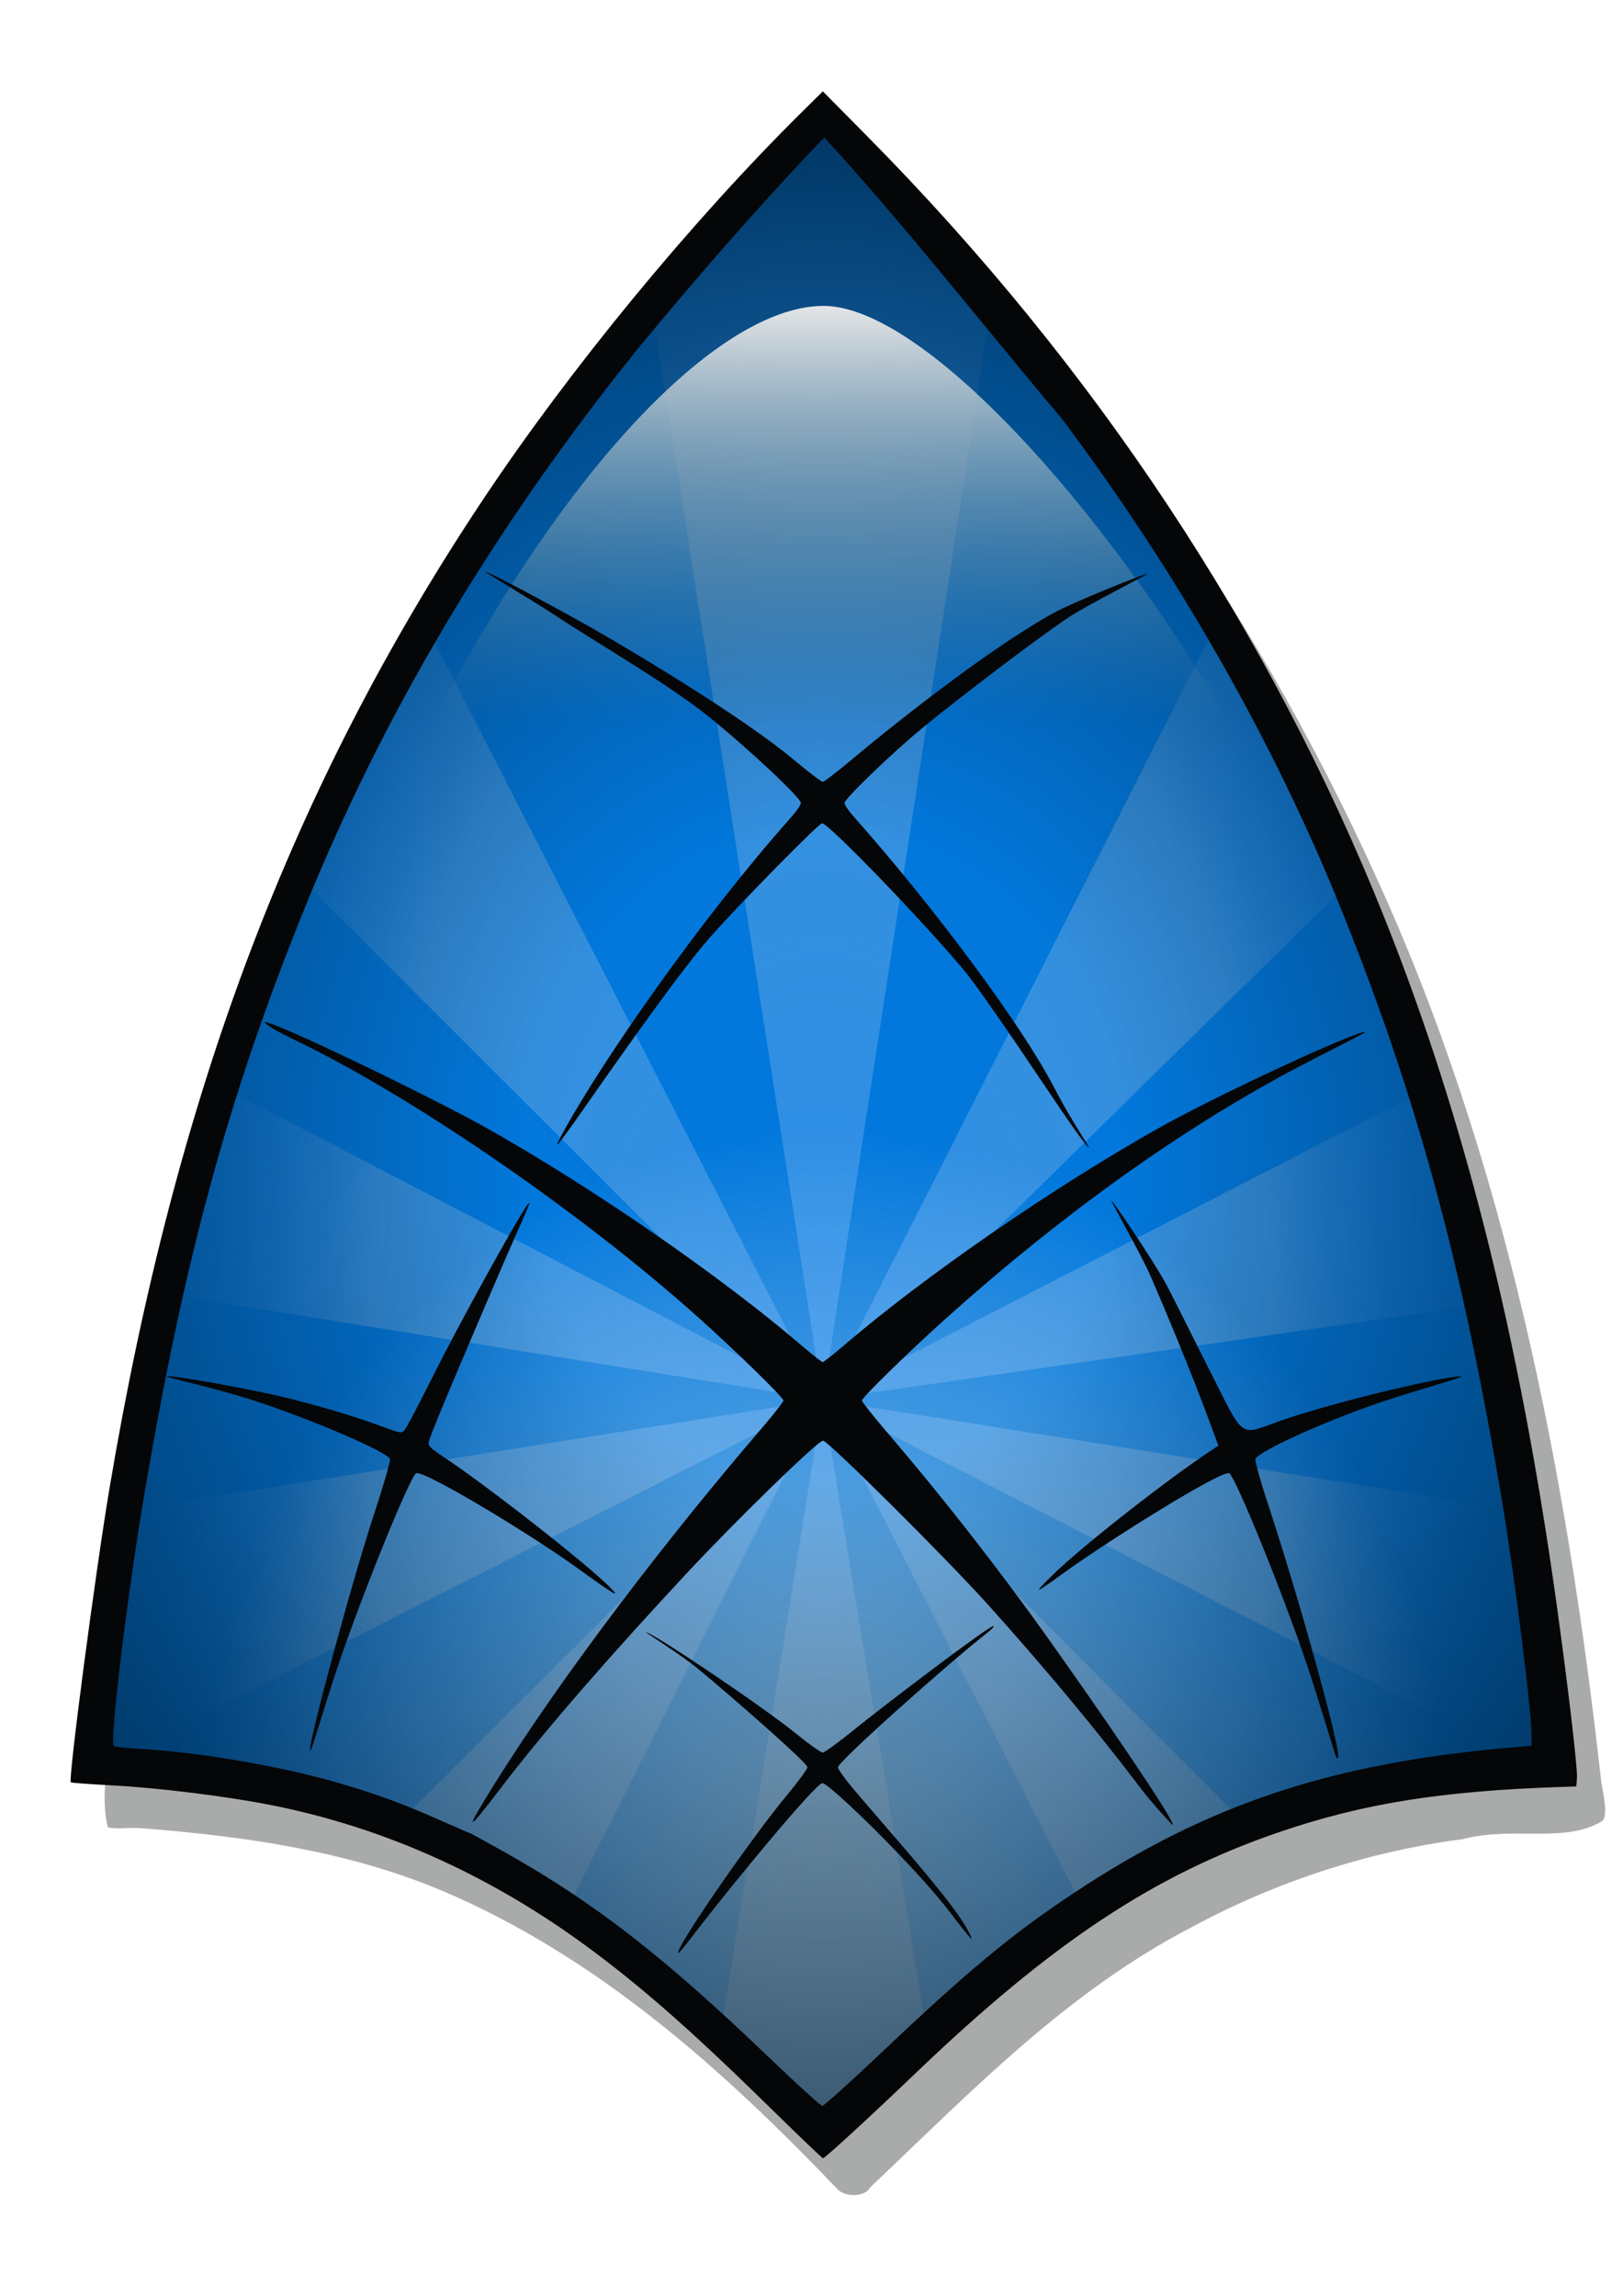 <?xml version="1.0" encoding="UTF-8" standalone="no"?>
<!-- Created with Inkscape (http://www.inkscape.org/) -->
<svg
   xmlns:dc="http://purl.org/dc/elements/1.1/"
   xmlns:cc="http://creativecommons.org/ns#"
   xmlns:rdf="http://www.w3.org/1999/02/22-rdf-syntax-ns#"
   xmlns:svg="http://www.w3.org/2000/svg"
   xmlns="http://www.w3.org/2000/svg"
   xmlns:xlink="http://www.w3.org/1999/xlink"
   xmlns:sodipodi="http://sodipodi.sourceforge.net/DTD/sodipodi-0.dtd"
   xmlns:inkscape="http://www.inkscape.org/namespaces/inkscape"
   width="744.094"
   height="1052.362"
   id="svg2"
   sodipodi:version="0.32"
   inkscape:version="0.46"
   sodipodi:docname="synfig_icon.svg"
   inkscape:output_extension="org.inkscape.output.svg.inkscape"
   version="1.0"
   style="display:inline;enable-background:new"
   enable-background="new">
  <defs
     id="defs4">
    <linearGradient
       id="linearGradient3854">
      <stop
         id="stop3856"
         offset="0"
         style="stop-color:#e4e6e8;stop-opacity:1;" />
      <stop
         style="stop-color:#4f7b8c;stop-opacity:0;"
         offset="1"
         id="stop3858" />
    </linearGradient>
    <linearGradient
       id="linearGradient3821">
      <stop
         style="stop-color:#000000;stop-opacity:0;"
         offset="0"
         id="stop3823" />
      <stop
         id="stop3825"
         offset="0.199"
         style="stop-color:#000000;stop-opacity:0;" />
      <stop
         style="stop-color:#000000;stop-opacity:1;"
         offset="1"
         id="stop3827" />
    </linearGradient>
    <linearGradient
       id="linearGradient2427">
      <stop
         style="stop-color:#a6c0ce;stop-opacity:1;"
         offset="0"
         id="stop2429" />
      <stop
         id="stop2433"
         offset="1"
         style="stop-color:#ffffff;stop-opacity:0;" />
    </linearGradient>
    <linearGradient
       id="linearGradient3630">
      <stop
         id="stop3638"
         offset="0"
         style="stop-color:#469ff9;stop-opacity:1" />
      <stop
         style="stop-color:#c2cfdc;stop-opacity:0.498;"
         offset="0.673"
         id="stop3642" />
      <stop
         style="stop-color:#47a0fa;stop-opacity:0;"
         offset="1"
         id="stop3634" />
    </linearGradient>
    <radialGradient
       inkscape:collect="always"
       xlink:href="#linearGradient3630"
       id="radialGradient3636"
       cx="377.238"
       cy="603.788"
       fx="377.238"
       fy="603.788"
       r="329.176"
       gradientTransform="matrix(4.8417716e-8,-1.8,0.937,-6.2464348e-8,-188.718,1320.5)"
       gradientUnits="userSpaceOnUse" />
    <radialGradient
       inkscape:collect="always"
       xlink:href="#linearGradient2427"
       id="radialGradient3208"
       cx="1760.704"
       cy="513.244"
       fx="1760.704"
       fy="513.244"
       r="336.143"
       gradientTransform="matrix(0.852,1.0562398e-7,0,0.961,-1122.477,348.037)"
       gradientUnits="userSpaceOnUse" />
    <radialGradient
       inkscape:collect="always"
       xlink:href="#linearGradient3821"
       id="radialGradient3819"
       gradientUnits="userSpaceOnUse"
       gradientTransform="matrix(2.014,5.331676e-6,-2.11093e-8,2.218,-382.405,-635.952)"
       cx="377.238"
       cy="525.669"
       fx="377.238"
       fy="525.669"
       r="335.631" />
    <linearGradient
       inkscape:collect="always"
       xlink:href="#linearGradient3854"
       id="linearGradient3860"
       x1="377.238"
       y1="139.977"
       x2="377.238"
       y2="331.371"
       gradientUnits="userSpaceOnUse" />
    <filter
       inkscape:collect="always"
       id="filter4019">
      <feGaussianBlur
         inkscape:collect="always"
         stdDeviation="16.088"
         id="feGaussianBlur4021" />
    </filter>
  </defs>
  <sodipodi:namedview
     id="base"
     pagecolor="#ffffff"
     bordercolor="#666666"
     borderopacity="1.0"
     gridtolerance="10000"
     guidetolerance="10"
     objecttolerance="20"
     inkscape:pageopacity="0.0"
     inkscape:pageshadow="2"
     inkscape:zoom="0.74974188"
     inkscape:cx="296.68797"
     inkscape:cy="526.18109"
     inkscape:document-units="px"
     inkscape:current-layer="layer6"
     showgrid="false"
     inkscape:object-nodes="false"
     showguides="true"
     inkscape:guide-bbox="true"
     inkscape:window-width="1278"
     inkscape:window-height="993"
     inkscape:window-x="0"
     inkscape:window-y="0">
    <sodipodi:guide
       orientation="1,0"
       position="377.238,504.733"
       id="guide3625" />
    <sodipodi:guide
       orientation="0,1"
       position="295.909,410.768"
       id="guide3627" />
  </sodipodi:namedview>
  <g
     inkscape:groupmode="layer"
     id="layer7"
     inkscape:label="shadow"
     sodipodi:insensitive="true">
    <path
       sodipodi:type="inkscape:offset"
       inkscape:radius="-10.176493"
       inkscape:original="M 390.34375 52.96875 C 376.603 58.16481 369.86982 72.124321 358.9375 80.9375 C 257.06058 186.98534 172.29315 311.69533 120.59375 450.0625 C 81.694156 552.63146 57.630878 660.46359 44.28125 769.3125 C 42.703194 793.49656 33.072327 818.26904 40 842.3125 C 45.705537 850.91855 57.566466 847.38652 66.25 848.34375 C 111.15328 852.01429 156.60082 858.40419 198.40625 875.90625 C 267.90136 905.35102 325.1424 956.62236 376.71875 1010.625 C 384.65367 1018.7431 399.8862 1018.8512 406.71875 1009.3125 C 451.69437 966.77355 495.55508 921.12384 551.15625 892.34375 C 588.46822 872.24856 629.4028 858.73602 671.4375 853.1875 C 694.08508 846.80656 719.86349 856.33138 740.65625 843 C 748.73118 836.38246 745.85039 824.49641 744.25 815.65625 C 728.31221 672.47708 700.22928 528.71617 639.90625 397.15625 C 581.61913 268.85105 498.05535 151.80516 396.25 54.625 C 394.58398 53.432958 392.39272 52.672756 390.34375 52.96875 z "
       style="opacity:0.585;fill:#040608;display:inline;filter:url(#filter4019);enable-background:new"
       id="path3977"
       d="M 391.156,63.906 C 383.703,68.391 377.588,78.56 366.281,88 C 265.212,193.207 181.25,316.796 130.125,453.625 C 130.115,453.635 130.104,453.646 130.094,453.656 C 91.554,555.275 67.678,662.292 54.406,770.438 C 54.401,770.48 54.38,770.52 54.375,770.562 C 52.62,795.878 44.788,818.268 49.406,837.531 C 49.922,837.775 50.748,837.904 52.688,838.031 C 56.064,838.253 61.177,837.535 67.375,838.219 C 112.678,841.922 158.929,848.355 202.344,866.531 C 202.354,866.531 202.365,866.531 202.375,866.531 C 273.929,896.848 332.111,949.198 384.062,1003.594 C 387.478,1007.088 395.796,1007.063 398.438,1003.375 C 398.817,1002.846 399.246,1002.354 399.719,1001.906 C 444.453,959.595 488.906,913.108 546.469,883.312 C 584.84,862.647 626.784,848.811 670.094,843.094 L 670.094,843.125 C 683.15,839.756 695.676,840.608 706.656,840.531 C 717.716,840.454 726.751,839.462 734.469,834.781 C 735.46,833.849 735.853,832.877 735.906,829.969 C 735.965,826.744 735.098,822.155 734.25,817.469 C 734.2,817.241 734.159,817.012 734.125,816.781 C 718.25,674.164 690.307,531.501 630.656,401.406 C 630.656,401.396 630.656,401.385 630.656,401.375 C 573.295,275.108 491.133,159.818 391.156,63.906 z" />
  </g>
  <g
     inkscape:label="Layer 1"
     inkscape:groupmode="layer"
     id="layer1"
     style="display:inline"
     sodipodi:insensitive="true">
    <g
       id="g2829"
       style="opacity:1">
      <path
         style="fill:#0278dc;fill-opacity:1"
         d="M 378.188,50.781 C 375.225,50.691 372.363,51.86 370.312,54 C 340.722,84.877 310.649,119.523 283.469,152.5 C 283.437,152.541 283.406,152.583 283.375,152.625 C 216.397,236.154 165.488,321.98 128.594,413.875 C 94.226,499.478 74.132,573.532 55.844,681.406 C 51.839,705.029 47.792,733.654 45,756.688 C 43.604,768.204 42.52,778.309 41.906,785.781 C 41.599,789.518 41.42,792.583 41.375,795.062 C 41.352,796.302 41.349,797.336 41.469,798.625 C 41.529,799.269 41.585,799.957 41.906,801.125 C 42.227,802.293 41.965,804.663 46.656,807.562 C 49.188,809.127 49.528,808.818 50.156,808.969 C 50.784,809.12 51.271,809.229 51.781,809.312 C 52.802,809.479 53.887,809.587 55.125,809.719 C 57.601,809.983 60.668,810.229 63.906,810.406 C 89.586,811.812 127.455,818.338 152.562,825.688 C 169.513,830.65 180.672,834.755 197.219,842.094 C 201.042,843.789 204.547,845.34 207.156,846.469 C 208.461,847.033 209.532,847.472 210.344,847.812 C 210.726,847.972 211.064,848.095 211.375,848.219 C 211.395,848.227 211.418,848.242 211.438,848.25 C 211.443,848.252 211.463,848.247 211.469,848.25 C 211.48,848.254 211.489,848.277 211.5,848.281 C 211.616,848.342 211.737,848.393 211.938,848.5 C 211.926,848.473 211.883,848.422 211.844,848.406 C 211.903,848.428 211.926,848.443 212,848.469 C 212.132,848.516 212.275,848.593 212.594,848.688 C 212.719,848.725 212.815,848.796 212.969,848.875 C 212.895,848.858 212.618,848.862 212.562,848.844 C 213.296,849.238 214.166,849.727 215.344,850.375 C 218.145,851.915 221.993,854.049 226.188,856.406 C 266.709,879.18 297.014,902.664 345.406,949.031 C 351.782,955.14 357.723,960.682 362.219,964.781 C 364.467,966.831 366.333,968.518 367.812,969.781 C 368.552,970.413 369.177,970.928 369.844,971.438 C 370.177,971.692 370.5,971.954 371.062,972.312 C 371.344,972.492 371.689,972.7 372.312,973 C 372.936,973.3 373.556,973.891 376.438,974.031 C 379.89,974.2 380.606,973.441 381.312,973.125 C 382.019,972.809 382.382,972.594 382.688,972.406 C 383.3,972.03 383.643,971.767 384,971.5 C 384.713,970.966 385.357,970.423 386.156,969.75 C 387.756,968.405 389.798,966.582 392.25,964.375 C 397.154,959.962 403.641,953.966 410.625,947.344 C 450.656,909.384 470.034,893.338 497.906,874.844 C 558.775,834.455 613.015,816.528 696.281,809.5 L 703.031,808.938 C 708.458,808.484 712.63,803.945 712.625,798.5 L 712.625,794.531 C 712.625,786.257 710.656,769.169 708,748 C 705.344,726.831 701.946,702.738 698.875,684.438 C 680.608,575.593 659.841,498.933 625.031,412.25 C 593.673,334.161 548.779,255.279 495.125,183.875 C 495.005,183.715 494.879,183.559 494.75,183.406 C 458.635,140.655 423.701,95.785 385.594,54.188 C 383.687,52.098 381.015,50.869 378.188,50.781 L 378.188,50.781 z"
         id="path3621" />
      <path
         style="opacity:0.5;fill:url(#radialGradient3636);fill-opacity:1;fill-rule:evenodd;stroke:none;stroke-width:2.5;stroke-linecap:butt;stroke-linejoin:miter;marker:none;marker-start:none;marker-mid:none;marker-end:none;stroke-miterlimit:4;stroke-dasharray:none;stroke-dashoffset:0;stroke-opacity:1;visibility:visible;display:inline;overflow:visible"
         d="M 377.238,641.594 L 455.544,132.19 L 380.269,47.83 L 298.504,138.679 L 377.238,641.594 L 197.273,290.527 L 137.212,402.045 L 377.238,641.594 L 99.879,497.188 L 75.717,592.98 L 377.238,641.594 L 54.51,692.859 L 44.679,810.466 L 377.238,641.594 L 184.736,833.579 L 260.867,873.26 L 377.238,641.594 L 330.53,930.886 L 377.238,973.601 L 424.855,931.542 L 377.238,641.594 L 496.304,873.907 L 568.229,833.264 L 377.238,641.594 L 703.031,808.938 L 697.511,692.496 L 377.238,641.594 L 677.858,598.196 L 652.745,499.855 L 377.238,641.594 L 619.255,403.878 L 560.183,281.087 L 377.238,641.594 z"
         id="path3623"
         sodipodi:nodetypes="ccccccccccccccccccccccccccccccccc" />
    </g>
  </g>
  <g
     inkscape:groupmode="layer"
     id="layer4"
     inkscape:label="light"
     style="opacity:0.701;display:inline"
     sodipodi:insensitive="true">
    <path
       sodipodi:nodetypes="cszsccc"
       id="path2415"
       d="M 42.002,807.892 C 61.382,679.314 115.783,424.163 200.812,273.695 C 251.261,184.42 332.872,141.493 377.238,141.493 C 420.307,141.493 516.104,200.711 559.007,284.346 C 636.664,435.73 671.112,629.292 714.288,810.691 C 507.95,821.536 504.619,891.723 377.238,973.021 C 304.956,922.918 214.676,822.207 42.002,807.892 z"
       style="opacity:1;fill:url(#radialGradient3208);fill-opacity:1;fill-rule:evenodd;stroke:none;stroke-width:2.5;stroke-linecap:butt;stroke-linejoin:miter;marker:none;marker-start:none;marker-mid:none;marker-end:none;stroke-miterlimit:4;stroke-dasharray:none;stroke-dashoffset:0;stroke-opacity:1;visibility:visible;display:inline;overflow:visible" />
  </g>
  <g
     inkscape:groupmode="layer"
     id="layer5"
     inkscape:label="multiply"
     style="display:inline"
     sodipodi:insensitive="true">
    <path
       style="opacity:1;fill:url(#radialGradient3819);fill-opacity:1;display:inline;enable-background:new"
       d="M 377.238,49.968 C 361.071,55.629 353.812,72.904 341.247,83.396 C 258.978,173.161 187.368,273.888 138.967,386.042 C 92.129,491.988 64.869,605.498 48.827,719.923 C 45.377,745.391 41.639,770.93 40.206,796.579 C 43.284,813.828 64.081,808.637 76.42,810.722 C 144.335,816.958 210.877,840.505 265.863,881.191 C 301.993,907.141 334.463,937.881 366.019,969.031 C 380.615,979.475 392.436,962.764 401.83,953.69 C 445.843,911.565 492.295,870.374 548.209,844.744 C 595.974,821.497 648.948,811.951 701.542,808.136 C 717.556,804.124 710.522,783.91 709.764,772.23 C 693.506,621.339 658.595,470.561 589.058,334.805 C 555.486,268.913 515.182,206.271 466.923,150.139 C 439.395,117.066 412.548,83.37 383.08,51.973 L 380.31,50.53 L 377.238,49.968 L 377.238,49.968 z"
       id="path3213" />
  </g>
  <g
     inkscape:groupmode="layer"
     id="layer6"
     inkscape:label="light2"
     style="display:inline">
    <path
       style="opacity:1;fill:url(#linearGradient3860);fill-opacity:1;fill-rule:evenodd;stroke:none;stroke-width:2.5;stroke-linecap:butt;stroke-linejoin:miter;marker:none;marker-start:none;marker-mid:none;marker-end:none;stroke-miterlimit:4;stroke-dasharray:none;stroke-dashoffset:0;stroke-opacity:1;visibility:visible;display:inline;overflow:visible;enable-background:new"
       d="M 44.998,817.204 C 77.817,575.404 141.972,433.933 208.149,312.777 C 267.131,204.793 333.191,140.225 377.557,140.225 C 420.626,140.225 497.961,222.767 556.445,319.099 C 650.974,474.801 677.902,572.923 712.944,811.727 L 44.998,817.204 z"
       id="path2403"
       sodipodi:nodetypes="cszscc" />
  </g>
  <g
     inkscape:groupmode="layer"
     id="layer3"
     inkscape:label="black"
     style="display:inline"
     sodipodi:insensitive="true">
    <path
       style="opacity:1;fill:#040608;display:inline"
       d="M 354.178,967.21 C 318.796,932.513 296.723,912.94 272.472,894.759 C 226.63,860.39 176.966,837.829 124.178,827.393 C 103.68,823.341 72.401,819.479 51.091,818.369 C 41.082,817.848 32.695,817.224 32.454,816.982 C 31.206,815.734 43.719,720.731 50.216,682.13 C 80.664,501.221 133.79,360.664 221.531,228.874 C 261.279,169.171 316.728,101.766 367.135,51.874 L 377.238,41.874 L 397.517,62.374 C 501.895,167.89 582.302,289.454 634.979,421.381 C 671.358,512.492 696.644,613.333 713.588,734.874 C 718.915,773.083 723.341,810.83 722.992,815.067 L 722.678,818.874 L 715.678,819.107 C 660.697,820.939 624.664,826.728 586.163,839.916 C 529.105,859.46 482.38,890.426 420.178,949.921 C 398.663,970.499 378.117,989.387 377.315,989.324 C 376.965,989.296 366.553,979.345 354.178,967.21 z M 403.482,941.481 C 443.672,903.371 463.805,886.651 492.152,867.841 C 554.251,826.636 611.022,807.908 695.428,800.784 L 702.178,800.214 L 702.178,796.271 C 702.178,784.006 694.661,724.004 688.597,687.874 C 670.411,579.512 649.904,503.919 615.351,417.874 C 584.372,340.729 539.904,262.558 486.791,191.874 C 450.495,148.908 415.628,104.157 377.903,62.978 C 348.566,93.591 318.628,128.047 291.572,160.874 C 225.163,243.692 174.854,328.623 138.36,419.522 C 104.242,504.503 84.398,577.463 66.188,684.874 C 58.257,731.653 50.084,799.079 52.186,800.379 C 52.806,800.762 58.345,801.35 64.496,801.687 C 91.333,803.156 129.346,809.705 155.53,817.371 C 172.794,822.425 184.656,826.78 201.491,834.247 C 209.088,837.617 215.46,840.374 215.65,840.374 C 215.84,840.374 222.898,844.253 231.334,848.993 C 272.606,872.188 303.977,896.546 352.678,943.209 C 365.328,955.33 376.265,965.275 376.982,965.31 C 377.699,965.345 389.624,954.622 403.482,941.481 z M 311.145,894.171 C 313.57,887.268 344.964,841.889 361.321,822.225 C 366.192,816.368 370.178,810.89 370.178,810.051 C 370.178,808.101 337.268,779.251 320.016,764.928 C 312.689,758.846 295.748,748.199 296.229,748.199 C 298.878,748.199 348.858,781.551 365.678,795.228 C 371.178,799.7 376.353,803.355 377.178,803.352 C 378.003,803.348 384.528,798.599 391.678,792.798 C 404.701,782.233 453.188,745.354 455.365,745.375 C 456.002,745.381 454.948,746.618 453.023,748.124 C 434.286,762.784 384.178,807.551 384.178,810.077 C 384.178,810.931 387.255,815.284 391.015,819.751 C 407.091,838.853 435.971,870.643 443.388,884.214 C 447.473,891.69 445.916,890.153 435.279,876.214 C 419.98,856.164 380.343,817.374 377.044,817.374 C 373.961,817.374 336.048,863.377 319.878,884.384 C 311.5,895.267 310.28,896.634 311.145,894.171 z M 523.229,820.039 C 503.103,793.443 479.163,764.66 452.808,735.374 C 433.567,713.992 379.616,660.374 377.343,660.374 C 374.952,660.374 337.764,696.556 314.537,721.48 C 284.602,753.604 251.424,790.919 229.465,819.777 C 213.258,841.074 212.61,840.315 227.148,817.065 C 258.933,766.233 307.233,703.584 348.546,655.499 C 354.394,648.692 359.187,642.617 359.198,641.999 C 359.222,640.598 337.381,619.29 319.845,603.607 C 265.759,555.234 187.527,501.48 133.223,475.777 C 125.951,472.334 120.787,468.785 121.402,468.58 C 124.576,467.522 197.994,502.889 223.678,517.393 C 272.461,544.94 330.508,585.057 367.739,616.953 C 372.502,621.035 376.75,624.374 377.178,624.374 C 377.606,624.374 381.854,621.035 386.618,616.953 C 423.946,584.973 481.768,545.012 530.666,517.4 C 556.875,502.6 620.638,472.913 626.103,472.949 C 627.063,472.955 602.185,485.386 593.026,490.263 C 541.108,517.904 487.191,556.454 434.511,603.599 C 416.957,619.309 395.134,640.6 395.159,641.994 C 395.169,642.61 401.002,649.916 408.121,658.231 C 432.06,686.191 457.394,718.606 479.353,749.374 C 503.815,783.648 539.085,835.143 537.672,836.552 C 537.494,836.73 527.876,826.18 523.229,820.039 z M 142.076,802.331 C 141.965,796.688 161.294,724.93 171.815,693.064 C 175.957,680.519 179.086,669.576 178.768,668.747 C 177.512,665.473 141.947,650.227 116.178,641.916 C 97.352,635.845 75.95,631.423 76.487,630.886 C 77.311,630.063 113.625,636.432 129.678,640.345 C 147.01,644.57 162.952,649.331 175.859,654.137 C 183.423,656.954 184.151,657.059 185.504,655.529 C 186.308,654.618 191.967,643.859 198.079,631.619 C 210.864,606.015 236.246,560.28 241.281,553.029 C 245.46,547.01 239.958,557.853 230.048,580.869 C 222.629,598.097 197.937,655.503 196.634,660.693 C 196.135,662.682 197.059,663.663 203.367,667.835 C 222.585,680.547 270.539,717.89 280.635,728.599 C 285.466,733.724 276.942,727.581 263.761,718.108 C 241.714,702.262 193.305,673.193 190.694,675.361 C 187.431,678.068 165.906,731.174 155.13,763.101 C 148.278,783.402 142.136,805.416 142.076,802.331 z M 612.474,805.219 C 612.14,804.394 603.093,774.649 599.298,763.374 C 588.532,731.381 566.956,678.094 563.663,675.361 C 561.04,673.184 509.161,705.464 487.587,721.079 C 473.747,731.096 473.194,731.146 483.097,721.483 C 496.039,708.854 535.295,677.982 556.169,664.278 L 558.6,662.682 L 554.768,652.278 C 546.325,629.35 532.96,597.273 526.918,583.66 C 523.404,575.744 509.498,550.789 509.498,550.414 C 509.498,549.204 527.668,576.278 533.757,587.061 C 537.014,592.828 546.203,611.676 554.178,627.359 C 571.156,660.746 567.439,658.135 587.828,651 C 607.588,644.086 651.523,633.083 667.518,631.038 C 676.44,629.897 658.293,634.643 638.843,640.848 C 610.192,649.988 576.936,665.236 575.578,668.774 C 575.255,669.617 578.155,679.885 582.023,691.59 C 595.527,732.451 614.841,802.059 613.509,805.587 C 613.24,806.299 612.856,806.162 612.474,805.219 z M 258.741,517.974 C 276.35,486.238 319.648,423.137 363.049,374.22 C 365.32,371.661 367.178,368.896 367.178,368.077 C 367.178,365.641 341.981,342.105 324.21,327.942 C 305.297,312.868 272.101,293.792 254.748,282.187 C 248.011,277.681 222.653,262.449 222.653,262.199 C 222.653,261.186 258.261,280.368 271.7,288.068 C 295.139,301.497 341.618,329.57 364.347,348.603 C 370.764,353.977 376.538,358.374 377.178,358.374 C 377.818,358.374 383.796,353.803 390.464,348.216 C 415.557,327.189 456.968,295.182 483.353,280.823 C 492.557,275.815 526.033,262.321 526.033,263.077 C 526.033,263.335 497.391,277.989 490.103,282.867 C 474.353,293.41 438.976,320.512 423.438,333.229 C 409.517,344.623 387.178,366.1 387.178,368.09 C 387.178,368.902 389.036,371.661 391.307,374.22 C 427.775,415.322 468.421,469.603 483.685,499.258 C 491.446,514.337 499.965,526.054 499.091,526.054 C 498.793,526.054 495.291,521.441 491.308,515.804 C 482.601,503.48 451.627,456.153 441.266,443.902 C 421.106,420.064 379.812,377.374 376.913,377.374 C 375.373,377.374 340.172,413.155 325.758,429.374 C 310.132,446.954 274.663,498.276 263.951,513.474 C 259.59,519.661 255.79,524.724 255.509,524.724 C 255.227,524.724 256.681,521.686 258.741,517.974 z"
       id="path2831"
       sodipodi:nodetypes="csssssscccsscccsssccscccsscccssssssssssccsssssssssssssssccssssssssssssssssssssssccssssssssssssssssccsssscccssssssssssccsssssssssssssssssssssssc" />
  </g>
</svg>
